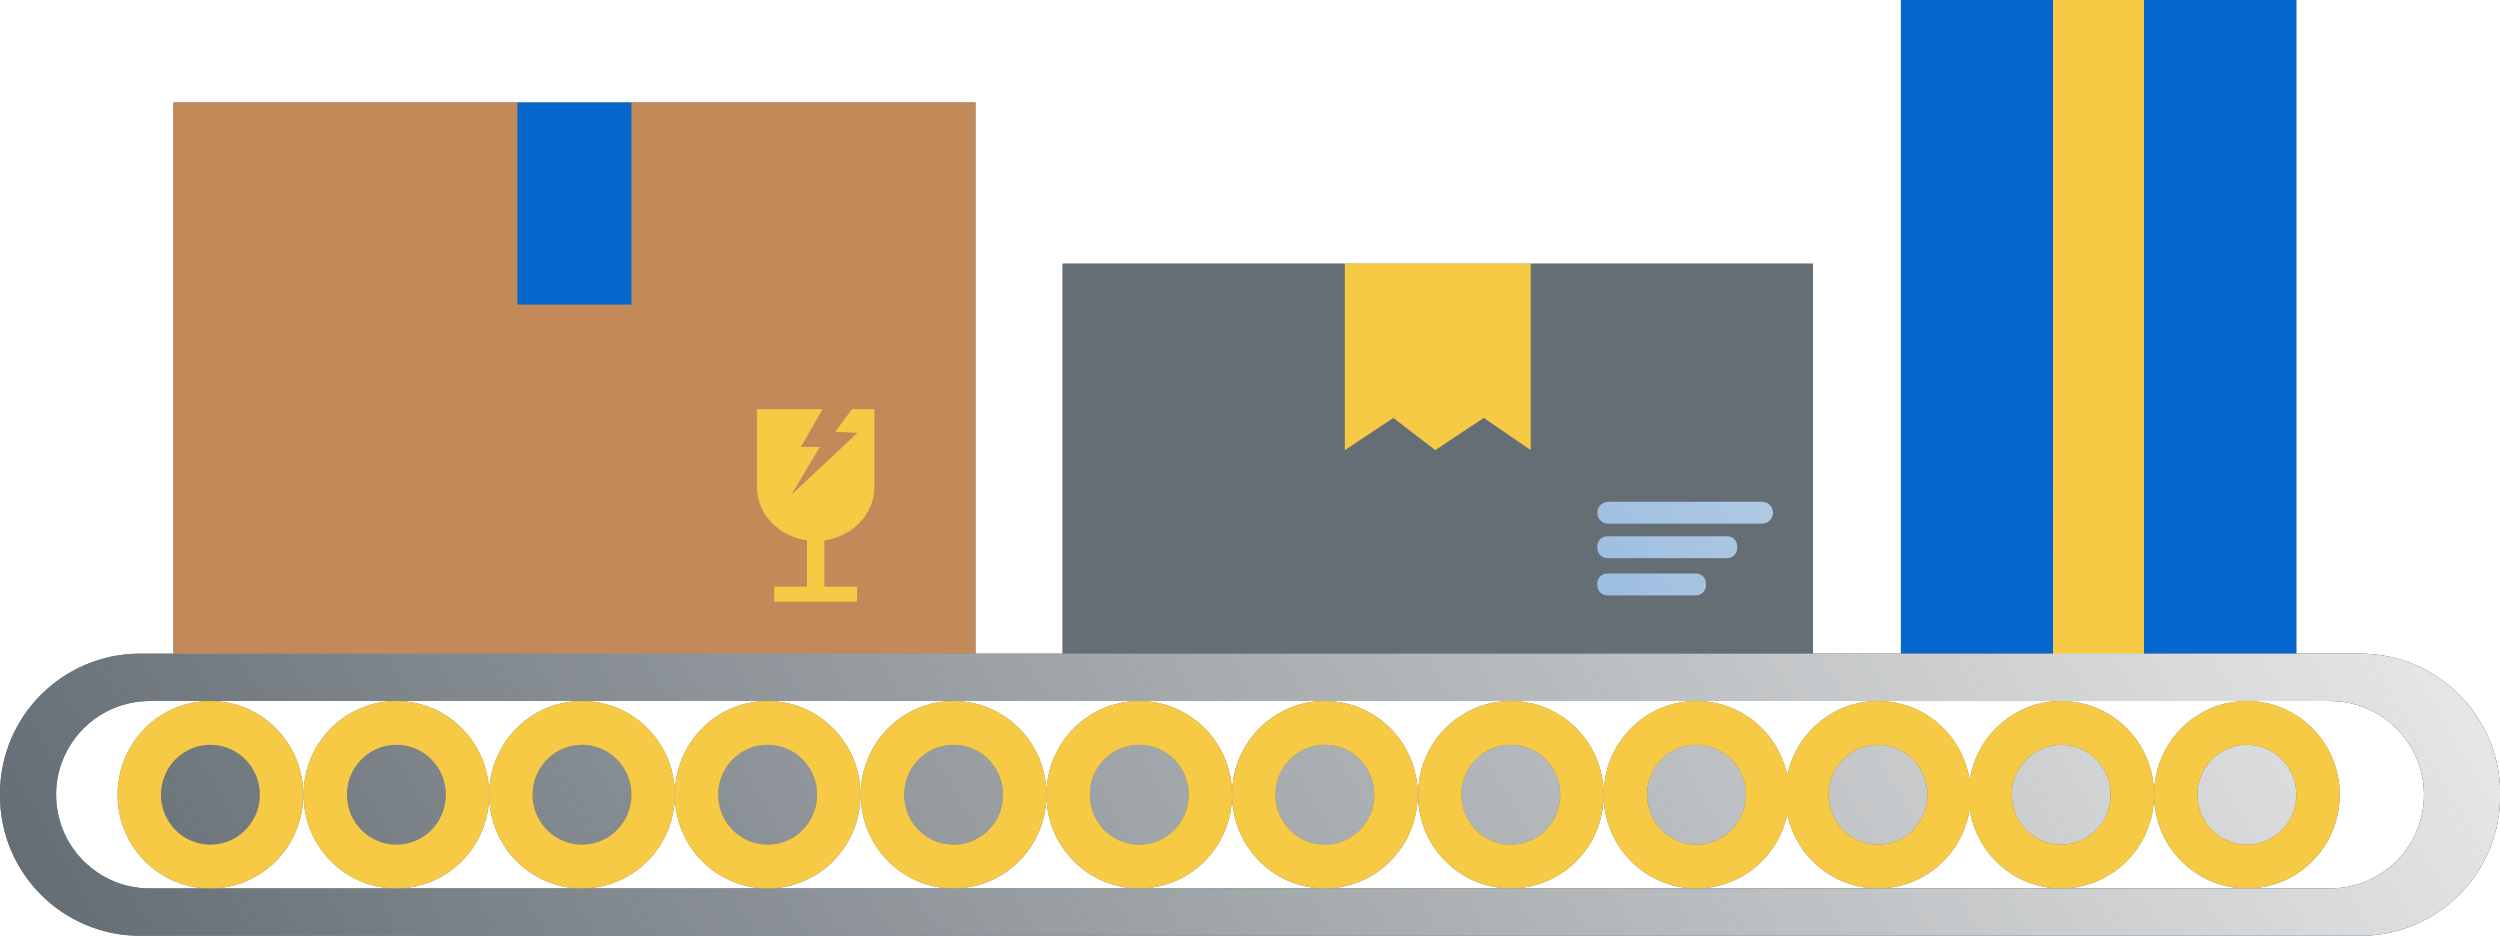 <?xml version="1.0" encoding="UTF-8"?>
<!DOCTYPE svg PUBLIC '-//W3C//DTD SVG 1.0//EN'
          'http://www.w3.org/TR/2001/REC-SVG-20010904/DTD/svg10.dtd'>
<svg height="187.3" preserveAspectRatio="xMidYMid meet" version="1.0" viewBox="0.0 0.0 500.4 187.3" width="500.4" xmlns="http://www.w3.org/2000/svg" xmlns:xlink="http://www.w3.org/1999/xlink" zoomAndPan="magnify"
><g id="change1_1"
  ><path d="M449.737,177.828c-10.26,0-18.578-8.397-18.578-18.756 c0-10.359,8.318-18.756,18.578-18.756c10.26,0,18.578,8.398,18.578,18.756 C468.315,169.431,459.997,177.828,449.737,177.828z M500.437,158.883v0.378 c0,15.489-12.557,28.046-28.046,28.046H28.046C12.557,187.307,0,174.75,0,159.261v-0.378 c0-15.49,12.557-28.046,28.046-28.046h6.659v-0.001V20.506h68.844h22.861h68.844v110.33v0.001h17.438 v-0.001V52.776h56.491h37.201h56.491v78.06v0.001h48.115v-0.001h-30.504V0h30.504h18.138h30.504 v130.836H429.13v0.001h43.261C487.88,130.837,500.437,143.393,500.437,158.883z M485.181,159.072 c0-10.359-8.398-18.756-18.756-18.756h-16.688H412.581h-36.669h-36.344h-37.156h-37.225h-37.156h-37.156 h-37.225H116.496H79.341H42.116H29.986c-10.359,0-18.756,8.398-18.756,18.756v0 c0,10.359,8.397,18.756,18.756,18.756h12.13h37.225h37.156h37.156h37.225h37.156h37.156h37.225 h37.156h36.344h36.669h37.156h16.688c10.359,0,18.756-8.397,18.756-18.756V159.072z M246.61,159.072 c0-10.359-8.318-18.756-18.578-18.756c-10.26,0-18.578,8.398-18.578,18.756 c0,10.359,8.318,18.756,18.578,18.756C238.292,177.828,246.61,169.431,246.61,159.072z M431.159,159.072 c0-10.359-8.318-18.756-18.578-18.756c-9.284,0-16.954,6.883-18.335,15.865 c-1.38-8.982-9.051-15.865-18.335-15.865c-8.938,0-16.397,6.375-18.172,14.866 c-1.775-8.491-9.234-14.866-18.172-14.866c-10.26,0-18.578,8.398-18.578,18.756 c0,10.359,8.318,18.756,18.578,18.756c8.938,0,16.397-6.375,18.172-14.866 c1.775,8.491,9.234,14.866,18.172,14.866c9.284,0,16.954-6.882,18.335-15.865 c1.38,8.982,9.051,15.865,18.335,15.865C422.842,177.828,431.159,169.431,431.159,159.072z M172.23,159.072c0-10.359-8.318-18.756-18.578-18.756c-10.26,0-18.578,8.398-18.578,18.756 c0,10.359,8.318,18.756,18.578,18.756C163.912,177.828,172.23,169.431,172.23,159.072z M209.454,159.072c0-10.359-8.318-18.756-18.578-18.756c-10.26,0-18.578,8.398-18.578,18.756 c0,10.359,8.318,18.756,18.578,18.756C201.137,177.828,209.454,169.431,209.454,159.072z M283.765,159.072c0-10.359-8.318-18.756-18.578-18.756c-10.26,0-18.578,8.398-18.578,18.756 c0,10.359,8.318,18.756,18.578,18.756C275.448,177.828,283.765,169.431,283.765,159.072z M320.99,159.072c0-10.359-8.318-18.756-18.578-18.756c-10.26,0-18.578,8.398-18.578,18.756 c0,10.359,8.318,18.756,18.578,18.756C312.672,177.828,320.99,169.431,320.99,159.072z M60.694,159.072 c0-10.359-8.318-18.756-18.578-18.756c-10.26,0-18.578,8.398-18.578,18.756 c0,10.359,8.318,18.756,18.578,18.756C52.377,177.828,60.694,169.431,60.694,159.072z M135.074,159.072 c0-10.359-8.318-18.756-18.578-18.756c-10.26,0-18.578,8.398-18.578,18.756 c0,10.359,8.318,18.756,18.578,18.756C126.757,177.828,135.074,169.431,135.074,159.072z M97.919,159.072c0-10.359-8.318-18.756-18.578-18.756c-10.26,0-18.578,8.398-18.578,18.756 c0,10.359,8.318,18.756,18.578,18.756C89.601,177.828,97.919,169.431,97.919,159.072z" fill="#656E75"
  /></g
  ><g
  ><g id="change2_1"
    ><path d="M459.634,0v130.836H429.13V0H459.634z M380.488,130.836h30.504V0h-30.504V130.836z M103.55,60.978h22.861V20.506h-22.861V60.978z M339.479,114.796h-17.781 c-1.098,0-1.987,0.89-1.987,1.987v0.398c0,1.098,0.89,1.987,1.987,1.987h17.781 c1.098,0,1.987-0.89,1.987-1.987v-0.398C341.466,115.686,340.576,114.796,339.479,114.796z M352.694,100.443h-30.797c-1.208,0-2.187,0.979-2.187,2.187s0.979,2.187,2.187,2.187h30.797 c1.208,0,2.186-0.979,2.186-2.187S353.901,100.443,352.694,100.443z M345.732,107.344h-24.035 c-1.098,0-1.987,0.89-1.987,1.987v0.398c0,1.098,0.89,1.987,1.987,1.987h24.035 c1.098,0,1.987-0.89,1.987-1.987v-0.398C347.72,108.234,346.83,107.344,345.732,107.344z" fill="#0567CE"
    /></g
    ><g id="change1_2"
    ><path d="M362.877,52.776h-56.491v37.314l-9.394-6.438l-9.711,6.438l-8.386-6.438 l-9.711,6.438V52.776h-56.491v78.06h150.184V52.776z M341.466,117.182c0,1.098-0.89,1.987-1.987,1.987 h-17.781c-1.098,0-1.987-0.89-1.987-1.987v-0.398c0-1.098,0.89-1.987,1.987-1.987h17.781 c1.098,0,1.987,0.89,1.987,1.987V117.182z M347.72,109.729c0,1.098-0.89,1.987-1.987,1.987h-24.035 c-1.098,0-1.987-0.89-1.987-1.987v-0.398c0-1.098,0.89-1.987,1.987-1.987h24.035 c1.098,0,1.987,0.89,1.987,1.987V109.729z M352.694,104.816h-30.797 c-1.208,0-2.187-0.979-2.187-2.187s0.979-2.187,2.187-2.187h30.797c1.208,0,2.186,0.979,2.186,2.187 S353.901,104.816,352.694,104.816z M472.391,130.837H429.13v-0.001V0h-18.138v130.836v0.001H28.046 C12.557,130.837,0,143.393,0,158.883v0.378c0,15.489,12.557,28.046,28.046,28.046h444.345 c15.49,0,28.046-12.557,28.046-28.046v-0.378C500.437,143.393,487.88,130.837,472.391,130.837z M485.181,159.072c0,10.359-8.398,18.756-18.756,18.756h-16.688H412.581h-36.669h-36.344h-37.156h-37.225 h-37.156h-37.156h-37.225H116.496H79.341H42.116H29.986c-10.359,0-18.756-8.397-18.756-18.756v-0 c0-10.359,8.397-18.756,18.756-18.756h12.13h37.225h37.156h37.156h37.225h37.156h37.156h37.225 h37.156h36.344h36.669h37.156h16.688c10.359,0,18.756,8.398,18.756,18.756V159.072z M89.238,159.072 c0,5.518-4.431,9.992-9.897,9.992s-9.897-4.474-9.897-9.992s4.431-9.992,9.897-9.992 S89.238,153.553,89.238,159.072z M52.013,159.072c0,5.518-4.431,9.992-9.897,9.992 c-5.466,0-9.897-4.474-9.897-9.992s4.431-9.992,9.897-9.992 C47.582,149.08,52.013,153.553,52.013,159.072z M126.393,159.072c0,5.518-4.431,9.992-9.897,9.992 c-5.466,0-9.897-4.474-9.897-9.992s4.431-9.992,9.897-9.992 C121.962,149.08,126.393,153.553,126.393,159.072z M200.773,159.072c0,5.518-4.431,9.992-9.897,9.992 c-5.466,0-9.897-4.474-9.897-9.992s4.431-9.992,9.897-9.992 C196.342,149.08,200.773,153.553,200.773,159.072z M163.549,159.072c0,5.518-4.431,9.992-9.897,9.992 c-5.466,0-9.897-4.474-9.897-9.992s4.431-9.992,9.897-9.992 C159.118,149.08,163.549,153.553,163.549,159.072z M237.929,159.072c0,5.518-4.431,9.992-9.897,9.992 c-5.466,0-9.897-4.474-9.897-9.992s4.431-9.992,9.897-9.992 C233.498,149.08,237.929,153.553,237.929,159.072z M312.309,159.072c0,5.518-4.431,9.992-9.897,9.992 c-5.466,0-9.897-4.474-9.897-9.992s4.431-9.992,9.897-9.992 C307.878,149.08,312.309,153.553,312.309,159.072z M275.085,159.072c0,5.518-4.431,9.992-9.897,9.992 c-5.466,0-9.897-4.474-9.897-9.992s4.431-9.992,9.897-9.992 C270.654,149.08,275.085,153.553,275.085,159.072z M349.465,159.072c0,5.518-4.431,9.992-9.897,9.992 c-5.466,0-9.897-4.474-9.897-9.992s4.431-9.992,9.897-9.992 C345.034,149.08,349.465,153.553,349.465,159.072z M422.478,159.072c0,5.518-4.431,9.992-9.897,9.992 s-9.897-4.474-9.897-9.992s4.431-9.992,9.897-9.992S422.478,153.553,422.478,159.072z M385.809,159.072c0,5.518-4.431,9.992-9.897,9.992s-9.897-4.474-9.897-9.992 s4.431-9.992,9.897-9.992S385.809,153.553,385.809,159.072z M459.634,159.072 c0,5.518-4.431,9.992-9.897,9.992s-9.897-4.474-9.897-9.992s4.431-9.992,9.897-9.992 S459.634,153.553,459.634,159.072z" fill="#656E75"
    /></g
    ><g id="change3_1"
    ><path d="M126.411,20.506h68.844v110.33H34.706V20.506h68.844v40.472h22.861V20.506H126.411z M410.992,0v130.837h18.138V0H410.992z" fill="#C38A59"
    /></g
    ><linearGradient gradientTransform="matrix(1 0 0 -1 0 190)" gradientUnits="userSpaceOnUse" id="a" x1="453.282" x2="59.215" xlink:actuate="onLoad" xlink:show="other" xlink:type="simple" y1="148.167" y2="-79.348"
    ><stop offset="0" stop-color="#eaeaea"
      /><stop offset=".096" stop-color="#eaeaea" stop-opacity=".904"
      /><stop offset="1" stop-color="#eaeaea" stop-opacity="0"
    /></linearGradient
    ><path d="M212.693,52.776v78.06 M341.466,117.182c0,1.098-0.89,1.987-1.987,1.987 h-17.781c-1.098,0-1.987-0.89-1.987-1.987v-0.398c0-1.098,0.89-1.987,1.987-1.987h17.781 c1.098,0,1.987,0.89,1.987,1.987V117.182z M347.72,109.729c0,1.098-0.89,1.987-1.987,1.987h-24.035 c-1.098,0-1.987-0.89-1.987-1.987v-0.398c0-1.098,0.89-1.987,1.987-1.987h24.035 c1.098,0,1.987,0.89,1.987,1.987V109.729z M352.694,104.816h-30.797 c-1.208,0-2.187-0.979-2.187-2.187s0.979-2.187,2.187-2.187h30.797c1.208,0,2.186,0.979,2.186,2.187 S353.901,104.816,352.694,104.816z M472.391,130.837H429.13v-0.001V0h-18.138v130.836v0.001H28.046 C12.557,130.837,0,143.393,0,158.883v0.378c0,15.489,12.557,28.046,28.046,28.046h444.345 c15.49,0,28.046-12.557,28.046-28.046v-0.378C500.437,143.393,487.88,130.837,472.391,130.837z M485.181,159.072c0,10.359-8.398,18.756-18.756,18.756h-16.688H412.581h-36.669h-36.344h-37.156h-37.225 h-37.156h-37.156h-37.225H116.496H79.341H42.116H29.986c-10.359,0-18.756-8.397-18.756-18.756v-0 c0-10.359,8.397-18.756,18.756-18.756h12.13h37.225h37.156h37.156h37.225h37.156h37.156h37.225 h37.156h36.344h36.669h37.156h16.688c10.359,0,18.756,8.398,18.756,18.756V159.072z M89.238,159.072 c0,5.518-4.431,9.992-9.897,9.992s-9.897-4.474-9.897-9.992s4.431-9.992,9.897-9.992 S89.238,153.553,89.238,159.072z M52.013,159.072c0,5.518-4.431,9.992-9.897,9.992 c-5.466,0-9.897-4.474-9.897-9.992s4.431-9.992,9.897-9.992 C47.582,149.08,52.013,153.553,52.013,159.072z M126.393,159.072c0,5.518-4.431,9.992-9.897,9.992 c-5.466,0-9.897-4.474-9.897-9.992s4.431-9.992,9.897-9.992 C121.962,149.08,126.393,153.553,126.393,159.072z M200.773,159.072c0,5.518-4.431,9.992-9.897,9.992 c-5.466,0-9.897-4.474-9.897-9.992s4.431-9.992,9.897-9.992 C196.342,149.08,200.773,153.553,200.773,159.072z M163.549,159.072c0,5.518-4.431,9.992-9.897,9.992 c-5.466,0-9.897-4.474-9.897-9.992s4.431-9.992,9.897-9.992 C159.118,149.08,163.549,153.553,163.549,159.072z M237.929,159.072c0,5.518-4.431,9.992-9.897,9.992 c-5.466,0-9.897-4.474-9.897-9.992s4.431-9.992,9.897-9.992 C233.498,149.08,237.929,153.553,237.929,159.072z M312.309,159.072c0,5.518-4.431,9.992-9.897,9.992 c-5.466,0-9.897-4.474-9.897-9.992s4.431-9.992,9.897-9.992 C307.878,149.08,312.309,153.553,312.309,159.072z M275.085,159.072c0,5.518-4.431,9.992-9.897,9.992 c-5.466,0-9.897-4.474-9.897-9.992s4.431-9.992,9.897-9.992 C270.654,149.08,275.085,153.553,275.085,159.072z M349.465,159.072c0,5.518-4.431,9.992-9.897,9.992 c-5.466,0-9.897-4.474-9.897-9.992s4.431-9.992,9.897-9.992 C345.034,149.08,349.465,153.553,349.465,159.072z M422.478,159.072c0,5.518-4.431,9.992-9.897,9.992 s-9.897-4.474-9.897-9.992s4.431-9.992,9.897-9.992S422.478,153.553,422.478,159.072z M385.809,159.072c0,5.518-4.431,9.992-9.897,9.992s-9.897-4.474-9.897-9.992 s4.431-9.992,9.897-9.992S385.809,153.553,385.809,159.072z M459.634,159.072 c0,5.518-4.431,9.992-9.897,9.992s-9.897-4.474-9.897-9.992s4.431-9.992,9.897-9.992 S459.634,153.553,459.634,159.072z" fill="url(#a)"
    /><g id="change4_1"
    ><path d="M79.341,140.315c-10.26,0-18.578,8.398-18.578,18.756 c0,10.359,8.318,18.756,18.578,18.756c10.26,0,18.578-8.397,18.578-18.756 C97.919,148.713,89.601,140.315,79.341,140.315z M79.341,169.064c-5.466,0-9.897-4.474-9.897-9.992 s4.431-9.992,9.897-9.992s9.897,4.474,9.897,9.992S84.807,169.064,79.341,169.064z M278.895,83.653 l-9.711,6.438V52.776h37.201v37.314l-9.394-6.438l-9.711,6.438L278.895,83.653z M42.116,140.315 c-10.26,0-18.578,8.398-18.578,18.756c0,10.359,8.318,18.756,18.578,18.756 c10.26,0,18.578-8.397,18.578-18.756C60.694,148.713,52.377,140.315,42.116,140.315z M42.116,169.064 c-5.466,0-9.897-4.474-9.897-9.992s4.431-9.992,9.897-9.992c5.466,0,9.897,4.474,9.897,9.992 S47.582,169.064,42.116,169.064z M449.737,140.315c-10.26,0-18.578,8.398-18.578,18.756 c0,10.359,8.318,18.756,18.578,18.756c10.26,0,18.578-8.397,18.578-18.756 C468.315,148.713,459.997,140.315,449.737,140.315z M449.737,169.064c-5.466,0-9.897-4.474-9.897-9.992 s4.431-9.992,9.897-9.992s9.897,4.474,9.897,9.992S455.203,169.064,449.737,169.064z M265.188,140.315 c-10.26,0-18.578,8.398-18.578,18.756c0,10.359,8.318,18.756,18.578,18.756 c10.26,0,18.578-8.397,18.578-18.756C283.765,148.713,275.448,140.315,265.188,140.315z M265.188,169.064c-5.466,0-9.897-4.474-9.897-9.992s4.431-9.992,9.897-9.992 c5.466,0,9.897,4.474,9.897,9.992S270.654,169.064,265.188,169.064z M151.51,97.457v-15.568h13.137 l-4.347,7.588h3.776L158.358,99.076l13.275-12.44l-4.438-0.221l3.351-4.527h4.47v15.568 c0,5.432-4.351,9.928-10.02,10.7v9.274h6.552v2.994h-16.57v-2.994h6.552v-9.274 C155.861,107.386,151.51,102.89,151.51,97.457z M228.032,140.315 c-10.26,0-18.578,8.398-18.578,18.756c0,10.359,8.318,18.756,18.578,18.756 c10.26,0,18.578-8.397,18.578-18.756C246.61,148.713,238.292,140.315,228.032,140.315z M228.032,169.064c-5.466,0-9.897-4.474-9.897-9.992s4.431-9.992,9.897-9.992 c5.466,0,9.897,4.474,9.897,9.992S233.498,169.064,228.032,169.064z M302.412,140.315 c-10.26,0-18.578,8.398-18.578,18.756c0,10.359,8.318,18.756,18.578,18.756 c10.26,0,18.578-8.397,18.578-18.756C320.99,148.713,312.672,140.315,302.412,140.315z M302.412,169.064c-5.466,0-9.897-4.474-9.897-9.992s4.431-9.992,9.897-9.992 c5.466,0,9.897,4.474,9.897,9.992S307.878,169.064,302.412,169.064z M190.876,140.315 c-10.26,0-18.578,8.398-18.578,18.756c0,10.359,8.318,18.756,18.578,18.756 c10.26,0,18.578-8.397,18.578-18.756C209.454,148.713,201.137,140.315,190.876,140.315z M190.876,169.064c-5.466,0-9.897-4.474-9.897-9.992s4.431-9.992,9.897-9.992 c5.466,0,9.897,4.474,9.897,9.992S196.342,169.064,190.876,169.064z M116.496,140.315 c-10.26,0-18.578,8.398-18.578,18.756c0,10.359,8.318,18.756,18.578,18.756 c10.26,0,18.578-8.397,18.578-18.756C135.074,148.713,126.757,140.315,116.496,140.315z M116.496,169.064 c-5.466,0-9.897-4.474-9.897-9.992s4.431-9.992,9.897-9.992c5.466,0,9.897,4.474,9.897,9.992 S121.962,169.064,116.496,169.064z M153.652,140.315c-10.26,0-18.578,8.398-18.578,18.756 c0,10.359,8.318,18.756,18.578,18.756c10.26,0,18.578-8.397,18.578-18.756 C172.23,148.713,163.912,140.315,153.652,140.315z M153.652,169.064c-5.466,0-9.897-4.474-9.897-9.992 s4.431-9.992,9.897-9.992c5.466,0,9.897,4.474,9.897,9.992S159.118,169.064,153.652,169.064z M412.581,140.315c-9.284,0-16.954,6.883-18.335,15.865c-1.38-8.982-9.051-15.865-18.335-15.865 c-8.938,0-16.397,6.375-18.172,14.866c-1.775-8.491-9.234-14.866-18.172-14.866 c-10.26,0-18.578,8.398-18.578,18.756c0,10.359,8.318,18.756,18.578,18.756 c8.938,0,16.397-6.375,18.172-14.866c1.775,8.491,9.234,14.866,18.172,14.866 c9.284,0,16.954-6.882,18.335-15.865c1.38,8.982,9.051,15.865,18.335,15.865 c10.26,0,18.578-8.397,18.578-18.756C431.159,148.713,422.842,140.315,412.581,140.315z M339.568,169.064c-5.466,0-9.897-4.474-9.897-9.992s4.431-9.992,9.897-9.992 c5.466,0,9.897,4.474,9.897,9.992S345.034,169.064,339.568,169.064z M375.912,169.064 c-5.466,0-9.897-4.474-9.897-9.992s4.431-9.992,9.897-9.992s9.897,4.474,9.897,9.992 S381.378,169.064,375.912,169.064z M412.581,169.064c-5.466,0-9.897-4.474-9.897-9.992 s4.431-9.992,9.897-9.992s9.897,4.474,9.897,9.992S418.047,169.064,412.581,169.064z M429.13,130.836 h-18.138V0h18.138V130.836z" fill="#F6CA44"
    /></g
  ></g
></svg
>
